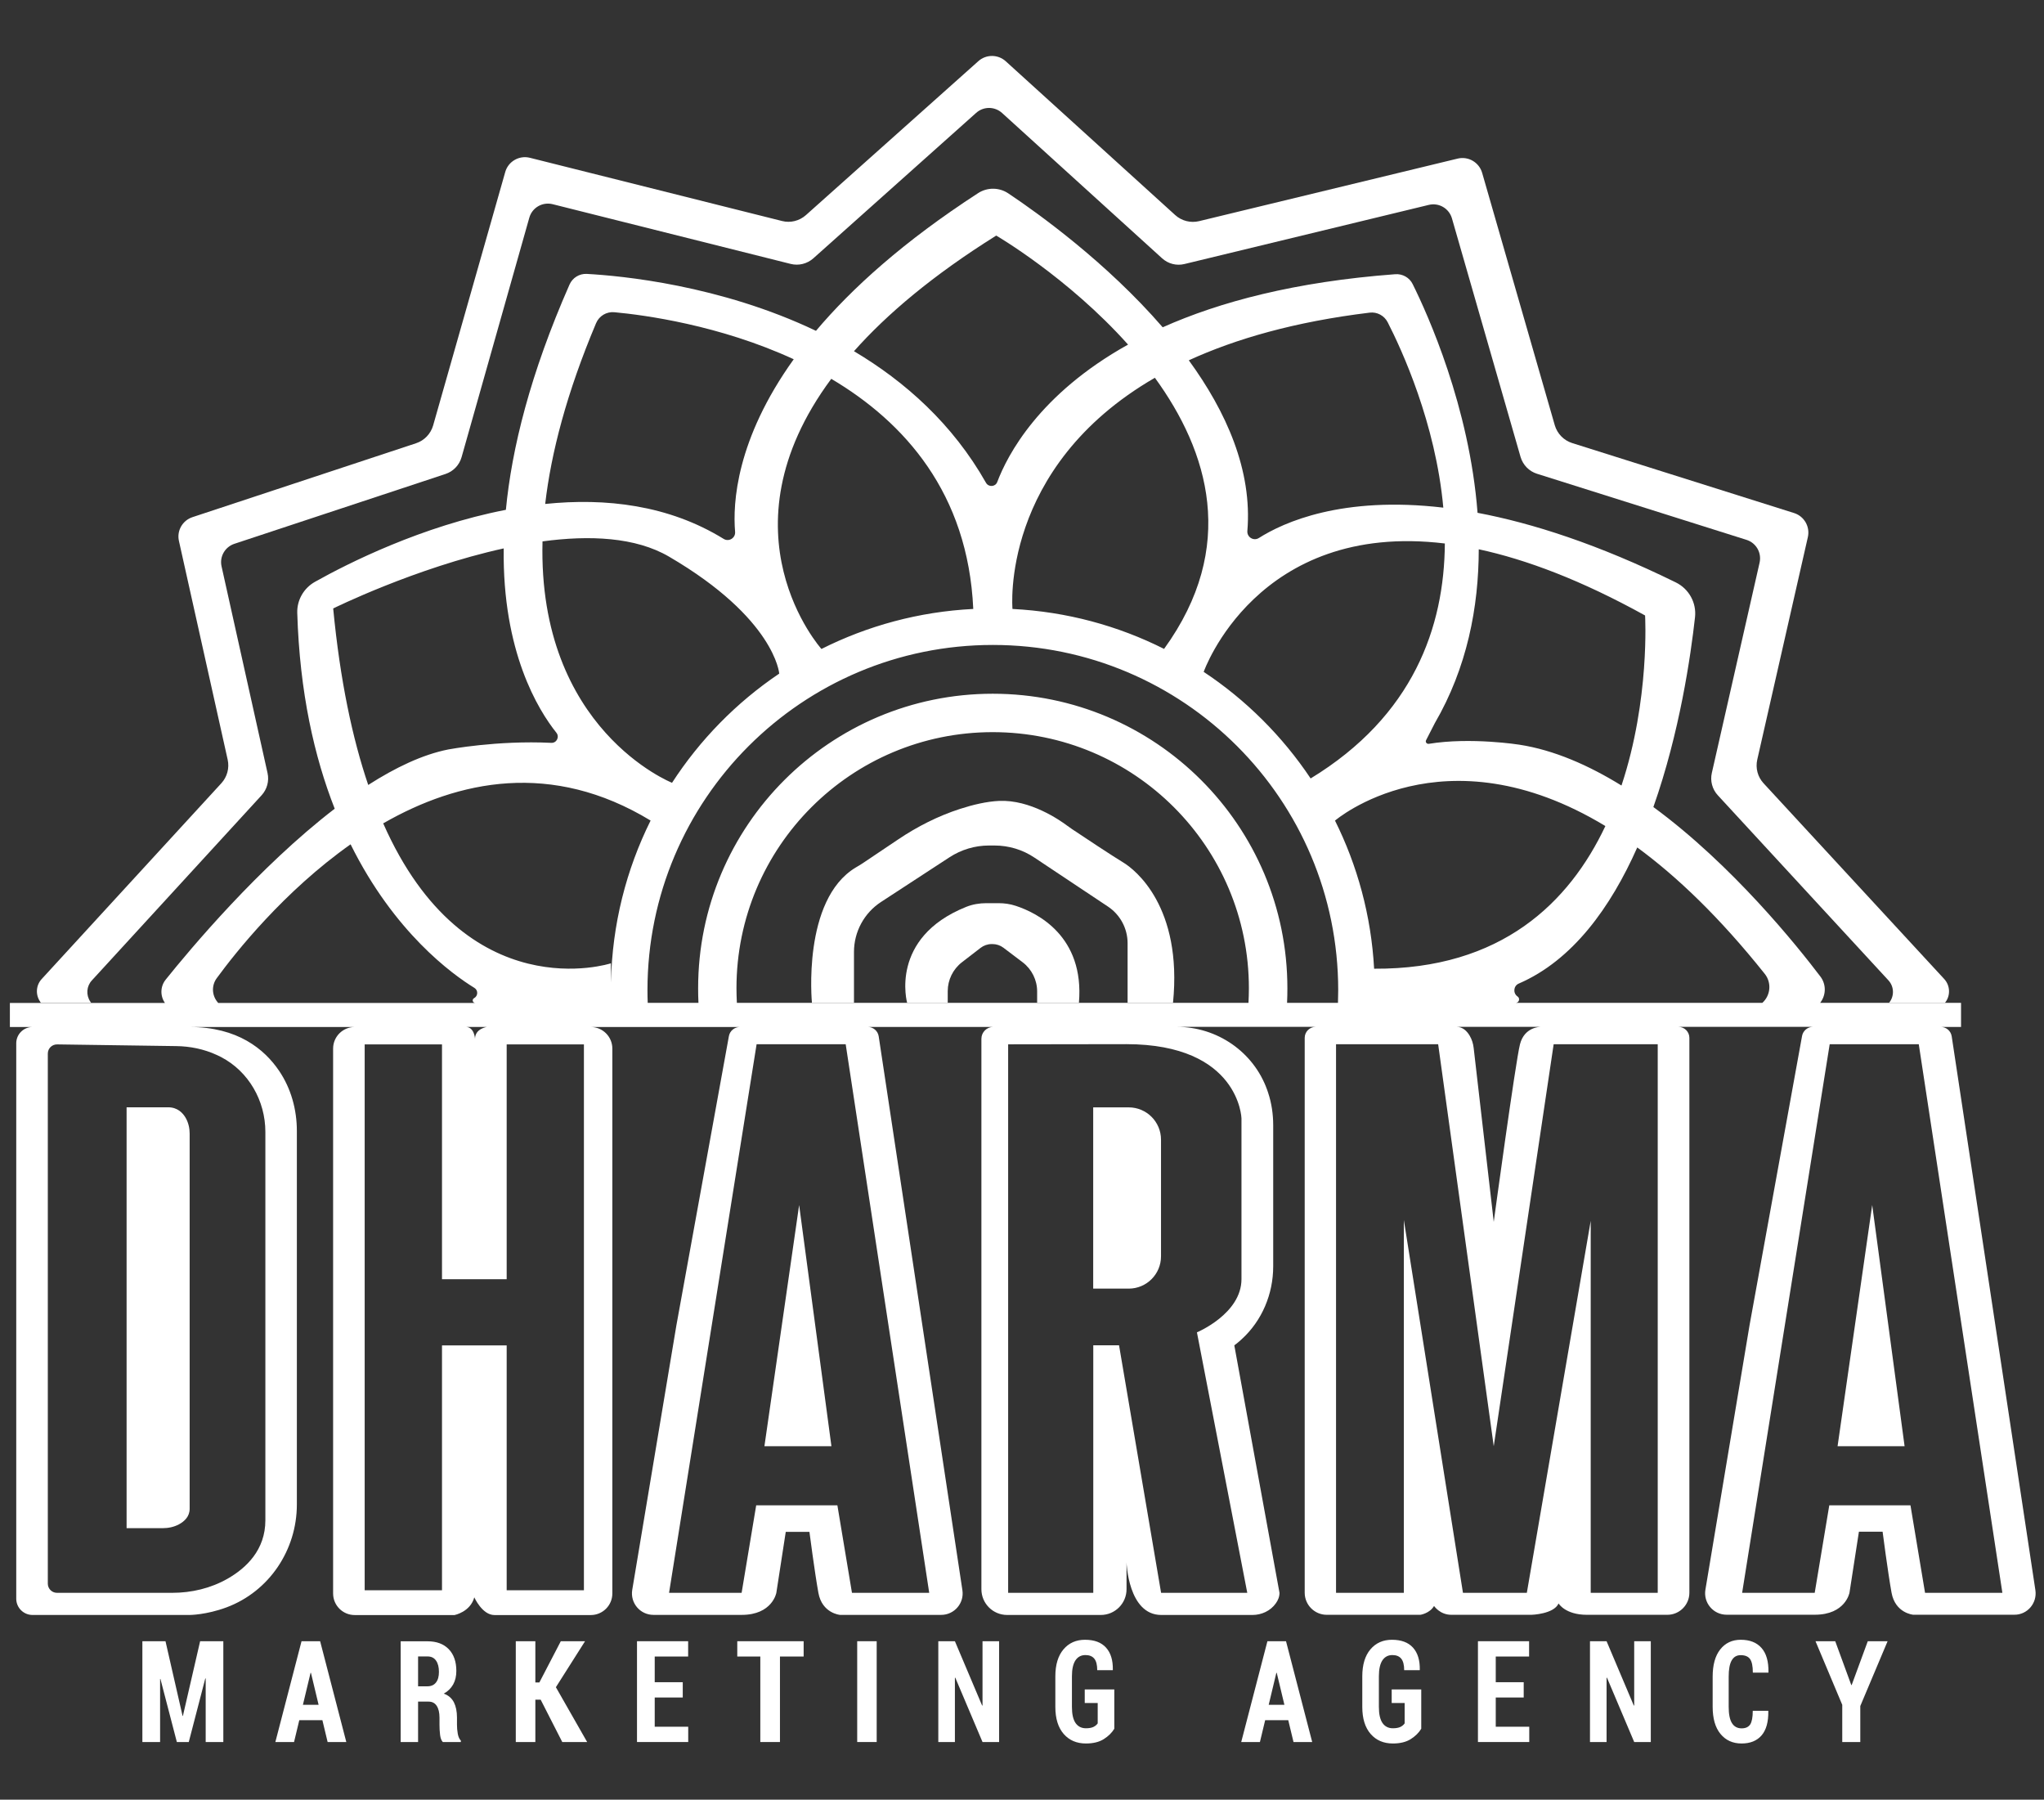 <svg xmlns="http://www.w3.org/2000/svg" xmlns:xlink="http://www.w3.org/1999/xlink" width="810" viewBox="0 0 607.5 534.75" height="713" preserveAspectRatio="xMidYMid meet"><rect x="0" y="0" width="607.5" height="534.75" fill="#333333" stroke="none"/><path fill="#ffffff" d="M 37.625 329.016 L 37.625 454.074 L 48.324 454.074 C 50.004 454.074 51.676 453.738 53.16 452.949 C 54.766 452.086 56.367 450.652 56.367 448.309 L 56.367 336.836 C 56.367 335.234 56.008 333.633 55.219 332.219 C 54.312 330.617 52.707 329.016 49.977 329.016 C 44.496 329.016 37.625 329.016 37.625 329.016 Z M 37.625 329.016 " fill-opacity="1" fill-rule="nonzero"></path><path fill="#ffffff" d="M 227.195 429.719 L 247.109 429.719 L 237.512 358.059 Z M 227.195 429.719 " fill-opacity="1" fill-rule="nonzero"></path><path fill="#ffffff" d="M 546.148 429.719 L 566.066 429.719 L 556.441 358.059 Z M 546.148 429.719 " fill-opacity="1" fill-rule="nonzero"></path><path fill="#ffffff" d="M 324.91 382.895 L 335.469 382.895 C 340.781 382.895 345.066 378.59 345.066 373.301 L 345.066 338.633 C 345.066 333.324 340.758 329.039 335.469 329.039 L 324.91 329.039 Z M 324.91 382.895 " fill-opacity="1" fill-rule="nonzero"></path><path fill="#ffffff" d="M 604.941 472.496 L 580.07 307.938 C 579.832 306.332 578.441 305.137 576.816 305.137 L 582.844 305.137 L 582.844 297.984 L 450.469 297.984 C 451.473 297.984 451.879 296.668 451.039 296.094 C 449.629 295.137 449.797 292.957 451.379 292.262 C 467.441 285.328 478.738 269.559 486.613 251.805 C 498.465 260.492 511.176 272.648 524.508 289.371 C 526.59 291.98 526.258 295.758 523.789 297.984 L 540.98 297.984 L 541.242 297.598 C 542.773 295.352 542.703 292.383 541.074 290.207 C 534.18 281.113 514.91 257.047 491.402 239.797 C 499.254 217.57 502.531 194.648 503.777 183.402 C 504.258 179.098 501.961 174.957 498.055 173.047 C 475.004 161.73 455.469 155.457 439.145 152.375 C 436.727 120.84 424.352 93.441 419.852 84.398 C 418.891 82.461 416.832 81.312 414.656 81.48 C 384.898 83.707 362.445 89.711 345.566 97.25 C 328.883 77.965 308.562 63.395 299.68 57.461 C 296.973 55.641 293.43 55.617 290.703 57.387 C 268.703 71.648 253.285 85.547 242.516 98.301 C 213.934 84.664 184.512 81.938 174.41 81.387 C 172.207 81.266 170.148 82.535 169.262 84.57 C 157.559 111.148 152.098 133.301 150.352 151.488 C 125.359 156.32 103.383 167.398 93.617 172.879 C 90.289 174.742 88.23 178.309 88.348 182.113 C 89.066 205.82 93.449 224.965 99.48 240.297 C 76.934 257.598 56.395 282.168 49.234 291.094 C 47.633 293.102 47.559 295.902 49.02 298.008 L 64.84 298.008 L 64.652 297.766 C 62.953 295.734 62.832 292.816 64.41 290.664 C 70.035 282.98 84.402 264.848 104.199 250.875 C 117.172 277.047 134.406 289.488 140.992 293.531 C 142.164 294.25 142.094 295.949 140.895 296.598 C 140.203 296.953 140.465 298.008 141.254 298.008 L 187.098 298.008 L 2.938 298.008 L 2.938 305.16 L 9.664 305.16 C 6.98 305.16 4.828 307.34 4.828 309.996 L 4.828 475.031 C 4.828 477.711 7.008 479.863 9.664 479.863 L 56.367 479.863 C 56.367 479.863 61.273 479.863 67.355 477.594 C 80.02 472.855 88.23 460.555 88.23 447.039 L 88.23 336.023 C 88.23 329.707 86.508 323.438 82.965 318.199 C 78.562 311.691 70.59 305.16 56.367 305.16 L 105.418 305.16 C 101.875 305.16 99.004 308.035 99.004 311.57 L 99.004 473.477 C 99.004 477.02 101.875 479.887 105.418 479.887 L 135.102 479.887 C 135.102 479.887 139.793 478.957 140.965 474.625 C 140.965 474.625 143.312 479.887 146.949 479.887 L 175.582 479.887 C 179.125 479.887 181.996 477.02 181.996 473.477 L 181.996 311.57 C 181.996 308.035 179.125 305.16 175.582 305.16 L 219.895 305.16 C 218.289 305.16 216.926 306.309 216.637 307.863 L 201.027 393.828 L 187.91 472.398 C 187.262 476.301 190.254 479.84 194.23 479.84 L 220.418 479.84 C 229.562 479.84 230.738 473.285 230.738 473.285 L 233.535 455.172 L 240.574 455.172 C 240.574 455.172 242.129 467.184 243.234 473.285 C 244.332 479.387 249.648 479.84 249.648 479.84 L 279.715 479.84 C 283.641 479.84 286.633 476.348 286.035 472.496 L 261.16 307.938 C 260.922 306.332 259.535 305.137 257.906 305.137 L 295.203 305.137 C 293.266 305.137 291.684 306.719 291.684 308.656 L 291.684 472.211 C 291.684 476.441 295.105 479.863 299.344 479.863 L 327.16 479.863 C 331.398 479.863 334.82 476.441 334.82 472.211 L 334.82 464.242 C 334.82 464.242 335.297 479.863 345.137 479.863 L 372.238 479.863 C 374.965 479.863 377.621 478.645 379.199 476.395 C 379.848 475.488 380.281 474.457 380.281 473.285 L 366.848 399.738 C 366.848 399.738 367.734 399.141 369.004 397.965 C 375.086 392.441 378.41 384.5 378.41 376.293 L 378.41 334.348 C 378.41 331.07 377.934 327.793 376.902 324.684 C 376.809 324.422 376.715 324.133 376.617 323.848 C 372.594 312.555 361.75 305.113 349.758 305.113 L 391.051 305.113 C 389.234 305.113 387.773 306.574 387.773 308.391 L 387.773 473.262 C 387.773 476.875 390.719 479.816 394.332 479.816 L 422.148 479.816 C 422.148 479.816 424.926 479.41 426.215 477.184 C 426.215 477.184 427.941 479.816 431.363 479.816 C 434.809 479.816 455.184 479.816 455.184 479.816 C 455.184 479.816 461.816 479.625 463.227 476.441 C 463.227 476.441 465.188 479.816 471.652 479.816 L 495.543 479.816 C 499.16 479.816 502.102 476.875 502.102 473.262 L 502.102 308.391 C 502.102 306.574 500.645 305.113 498.824 305.113 L 538.848 305.113 C 537.246 305.113 535.879 306.262 535.594 307.816 L 519.984 393.781 L 506.867 472.352 C 506.219 476.254 509.211 479.793 513.184 479.793 L 539.375 479.793 C 548.52 479.793 549.691 473.238 549.691 473.238 L 552.492 455.125 L 559.531 455.125 C 559.531 455.125 561.086 467.137 562.188 473.238 C 563.289 479.34 568.605 479.793 568.605 479.793 L 598.672 479.793 C 602.523 479.84 605.516 476.371 604.941 472.496 Z M 64.41 313.461 C 64.84 313.676 65.273 313.871 65.703 314.086 C 73.914 318.367 78.871 327.078 78.871 336.336 L 78.871 451.73 C 78.871 460.508 73.246 465.891 67.621 469.098 C 62.617 471.945 56.918 473.285 51.172 473.285 L 16.941 473.285 C 15.434 473.285 14.211 472.066 14.211 470.559 L 14.211 313.055 C 14.211 311.523 15.457 310.305 16.992 310.328 L 52.348 310.832 C 56.488 310.879 60.629 311.715 64.41 313.461 Z M 144.723 305.137 C 144.723 305.137 141.184 305.613 141.184 308.68 C 141.184 308.68 141.016 305.137 138.406 305.137 Z M 173.547 472.52 L 150.59 472.52 L 150.59 399.762 L 131.367 399.762 L 131.367 472.52 L 108.387 472.52 L 108.387 310.328 L 131.367 310.328 L 131.367 380.094 L 150.59 380.094 L 150.59 310.328 L 173.547 310.328 Z M 457.695 305.137 C 457.695 305.137 453.078 305.137 451.758 310.281 C 450.441 315.426 443.957 363.062 443.957 363.062 L 437.996 311.43 C 437.852 310.113 437.469 308.844 436.777 307.695 C 436.008 306.406 434.762 305.113 432.922 305.113 L 457.695 305.113 Z M 408.406 287.84 L 408.406 287.887 C 407.547 272.098 403.426 257.141 396.723 243.719 L 396.797 243.816 C 396.797 243.816 428.898 216.254 477.137 245.445 C 466.457 268.055 446.305 288.055 408.406 287.84 Z M 439.504 163.211 C 453.629 166.25 470 172.398 488.938 182.879 C 488.938 182.879 490.422 207.832 481.922 233.41 C 472.156 227.379 461.863 222.859 451.594 221.277 C 451.594 221.277 437.156 218.98 424.66 221.016 C 424.039 221.109 423.562 220.488 423.848 219.938 L 426.434 214.891 C 436.035 198.383 439.48 180.438 439.504 163.211 Z M 389.543 231.301 L 389.566 231.352 C 381.168 218.766 370.297 207.926 357.66 199.578 L 357.754 199.625 C 357.754 199.625 373.504 154.715 429.426 161.488 C 429.258 186.301 420.066 212.711 389.543 231.301 Z M 407.09 92.895 C 409.293 92.629 411.422 93.781 412.43 95.742 C 416.547 103.781 426.695 125.695 428.969 150.84 C 398.855 147.297 381.477 155.219 374.152 159.859 C 372.594 160.844 370.586 159.621 370.73 157.781 C 372.238 139.715 364.434 122.297 353.328 107.059 C 367.281 100.668 384.852 95.598 407.09 92.895 Z M 343.246 112.25 C 359.145 134.094 367.93 162.492 345.977 192.809 C 332.305 185.938 317.059 181.754 300.898 180.941 L 300.922 180.941 C 300.922 180.941 297.094 138.926 343.246 112.25 Z M 296.09 69.996 C 296.09 69.996 317.418 82.414 335.273 102.391 C 308.82 117.105 299.414 135.242 296.398 143.207 C 295.848 144.691 293.816 144.812 293.047 143.449 C 283.137 125.957 268.992 113.371 253.812 104.355 C 263.602 93.324 277.273 81.77 296.09 69.996 Z M 247.062 112.562 C 268.797 125.43 287.707 146.512 289.266 180.941 C 273.082 181.754 257.785 185.965 244.094 192.855 L 244.145 192.832 C 244.145 192.832 213.141 158.309 247.062 112.562 Z M 177.16 96.027 C 178.07 93.875 180.25 92.559 182.598 92.773 C 191.43 93.586 213.859 96.578 235.906 106.746 C 218.766 130.621 217.762 149.574 218.48 158.043 C 218.625 159.859 216.637 161.082 215.078 160.125 C 198.707 150.027 179.984 147.898 162.035 149.742 C 163.805 134.523 168.426 116.746 177.16 96.027 Z M 161.242 160.867 C 175.223 158.977 188.867 159.574 198.828 165.387 C 230.375 183.809 231.598 200.152 231.598 200.152 C 218.887 208.719 208.02 219.793 199.688 232.668 L 199.734 232.594 C 199.758 232.594 159.809 216.828 161.242 160.867 Z M 99.027 180.797 C 99.027 180.797 123.371 168.738 149.707 162.949 C 149.297 193.691 159.973 210.969 165.359 217.711 C 166.367 218.957 165.434 220.824 163.828 220.727 C 147.742 219.938 133.234 222.691 133.234 222.691 C 125.598 224.199 117.508 228.074 109.441 233.238 C 104.75 219.41 101.086 202.234 99.027 180.797 Z M 181.59 291.93 L 181.566 286.234 C 181.566 286.234 138.477 300.328 113.891 244.652 C 136.277 231.805 164.02 225.992 193.367 243.816 L 193.391 243.766 C 186.141 258.336 181.926 274.656 181.59 291.93 Z M 276.172 473.285 L 253.215 473.285 L 248.879 447.277 L 224.75 447.277 L 220.418 473.285 L 198.852 473.285 L 224.871 310.281 L 251.348 310.281 Z M 368.98 332.293 C 368.98 332.293 368.98 369.762 368.98 380.07 C 368.98 390.383 355.742 395.887 355.742 395.887 L 370.703 473.285 L 345.09 473.285 L 332.594 399.738 L 324.934 399.738 L 324.934 473.285 L 299.633 473.285 L 299.633 310.305 L 334.773 310.254 C 368.359 310.281 368.98 332.293 368.98 332.293 Z M 382.531 297.984 C 382.602 296.547 382.625 295.113 382.625 293.652 C 382.625 245.324 343.414 206.133 295.059 206.133 C 246.703 206.133 207.492 245.324 207.492 293.652 C 207.492 295.113 207.516 296.547 207.59 297.984 L 292.953 297.984 L 215.535 297.984 L 219.008 297.984 C 218.934 296.547 218.887 295.113 218.887 293.652 C 218.887 251.613 252.977 217.547 295.035 217.547 C 337.094 217.547 371.184 251.613 371.184 293.652 C 371.184 295.113 371.133 296.547 371.062 297.984 L 192.508 297.984 C 192.457 296.742 192.434 295.496 192.434 294.227 C 192.434 237.57 238.395 191.637 295.082 191.637 C 351.77 191.637 397.73 237.57 397.73 294.227 C 397.73 295.473 397.707 296.742 397.66 297.984 Z M 492.695 473.285 L 472.777 473.285 L 472.777 362.75 L 453.793 473.285 L 434.809 473.285 L 417.238 362.512 L 417.238 473.285 L 397.086 473.285 L 397.086 310.281 L 427.438 310.281 L 443.957 429.719 L 461.766 310.281 L 492.695 310.281 Z M 572.145 473.285 L 567.812 447.277 L 543.684 447.277 L 539.352 473.285 L 517.781 473.285 L 543.805 310.281 L 570.281 310.281 L 595.129 473.285 Z M 572.145 473.285 " fill-opacity="1" fill-rule="nonzero"></path><path fill="#ffffff" d="M 301.883 269.152 C 300.23 268.602 298.504 268.363 296.781 268.363 L 293.168 268.363 C 291.109 268.363 289.074 268.699 287.16 269.465 C 264.199 278.676 269.613 297.984 269.613 297.984 L 281.676 297.984 L 281.676 294.516 C 281.676 291.164 283.23 287.984 285.891 285.926 L 291.445 281.641 C 292.379 280.922 293.551 280.516 294.727 280.516 L 294.984 280.516 C 296.16 280.516 297.285 280.898 298.219 281.594 L 303.941 285.926 C 306.645 287.984 308.25 291.188 308.25 294.586 L 308.25 297.961 L 320.672 297.961 C 322.348 278.125 308.223 271.234 301.883 269.152 Z M 301.883 269.152 " fill-opacity="1" fill-rule="nonzero"></path><path fill="#ffffff" d="M 333.812 256.258 C 331.398 254.824 321.656 248.41 318.543 246.305 C 318.039 245.969 317.559 245.609 317.059 245.25 C 314.902 243.648 306.168 237.57 296.949 237.977 C 293.242 238.145 289.121 239.125 285.363 240.344 C 278.828 242.449 272.652 245.586 266.957 249.414 L 256.375 256.52 C 255.703 256.973 255.012 257.359 254.34 257.762 C 238.324 267.383 241.316 297.961 241.316 297.961 L 253.812 297.961 L 253.812 282.863 C 253.812 276.879 256.828 271.281 261.855 268.004 L 282.203 254.727 C 285.699 252.453 289.766 251.23 293.934 251.23 L 295.586 251.23 C 299.824 251.23 303.965 252.477 307.48 254.848 L 329.289 269.367 C 332.93 271.785 335.133 275.875 335.133 280.254 L 335.133 297.961 L 348.633 297.961 C 351.48 269.441 337.379 258.387 333.812 256.258 Z M 333.812 256.258 " fill-opacity="1" fill-rule="nonzero"></path><path fill="#ffffff" d="M 12.152 297.984 L 27.094 297.984 L 26.828 297.598 C 25.512 295.637 25.703 293.031 27.309 291.309 L 77.746 236.305 C 79.375 234.531 80.047 232.07 79.516 229.699 L 65.848 168.285 C 65.203 165.41 66.855 162.516 69.656 161.586 L 132.395 140.84 C 134.719 140.074 136.516 138.207 137.188 135.84 L 157.316 64.688 C 158.156 61.695 161.219 59.926 164.238 60.668 L 234.996 78.418 C 237.367 79.016 239.879 78.395 241.723 76.766 L 290.129 33.535 C 292.332 31.57 295.633 31.594 297.812 33.559 L 345.379 76.742 C 347.195 78.395 349.688 79.039 352.078 78.441 L 424.66 60.879 C 427.652 60.16 430.668 61.91 431.531 64.875 L 451.926 135.77 C 452.621 138.137 454.441 140.027 456.809 140.77 L 519.098 160.414 C 521.949 161.32 523.621 164.238 522.977 167.156 L 508.781 229.652 C 508.23 232.02 508.898 234.508 510.551 236.305 L 561.254 291.285 C 562.977 293.148 563.07 296 561.445 297.984 L 578.059 297.984 C 579.758 295.902 579.664 292.887 577.844 290.898 L 524.148 232.738 C 522.402 230.848 521.707 228.219 522.281 225.703 L 537.316 159.598 C 538.012 156.512 536.238 153.402 533.223 152.445 L 467.273 131.652 C 464.781 130.863 462.844 128.879 462.102 126.367 L 440.512 51.359 C 439.598 48.223 436.391 46.359 433.23 47.125 L 356.363 65.715 C 353.852 66.312 351.195 65.641 349.277 63.898 L 298.914 18.199 C 296.613 16.117 293.098 16.094 290.773 18.176 L 239.523 63.922 C 237.582 65.641 234.926 66.312 232.414 65.664 L 157.484 46.883 C 154.301 46.094 151.047 47.961 150.16 51.121 L 128.734 126.414 C 128.016 128.902 126.125 130.887 123.66 131.703 L 57.207 153.664 C 54.238 154.645 52.488 157.707 53.184 160.746 L 67.668 225.727 C 68.219 228.219 67.523 230.824 65.801 232.715 L 12.395 290.898 C 10.691 292.746 10.504 295.496 11.891 297.574 Z M 12.152 297.984 " fill-opacity="1" fill-rule="nonzero"></path><path fill="#ffffff" d="M 54.359 509.867 L 54.262 509.867 L 49.188 487.664 L 42.316 487.664 L 42.316 517.617 L 47.582 517.617 L 47.582 498.887 L 47.68 498.863 L 52.562 517.617 L 56.105 517.617 L 61.016 498.719 L 61.133 498.742 L 61.133 517.617 L 66.375 517.617 L 66.375 487.664 L 59.48 487.664 Z M 54.359 509.867 " fill-opacity="1" fill-rule="nonzero"></path><path fill="#ffffff" d="M 89.621 487.664 L 81.84 517.617 L 87.395 517.617 L 88.949 511.133 L 95.82 511.133 L 97.375 517.617 L 102.926 517.617 L 95.148 487.664 Z M 90.027 506.566 L 92.301 497.066 L 92.422 497.066 L 94.695 506.566 Z M 90.027 506.566 " fill-opacity="1" fill-rule="nonzero"></path><path fill="#ffffff" d="M 376.691 487.664 L 368.906 517.617 L 374.465 517.617 L 376.02 511.133 L 382.887 511.133 L 384.445 517.617 L 390 517.617 L 382.219 487.664 Z M 377.07 506.566 L 379.344 497.066 L 379.465 497.066 L 381.742 506.566 Z M 377.07 506.566 " fill-opacity="1" fill-rule="nonzero"></path><path fill="#ffffff" d="M 135.82 512.523 L 135.82 510.344 C 135.82 508.527 135.508 507.02 134.91 505.824 C 134.289 504.629 133.309 503.742 131.895 503.238 C 133.113 502.57 134.023 501.66 134.672 500.535 C 135.316 499.387 135.629 498.047 135.629 496.492 C 135.629 493.715 134.863 491.566 133.355 490.008 C 131.824 488.453 129.742 487.688 127.082 487.688 L 119.086 487.688 L 119.086 517.617 L 124.258 517.617 L 124.258 505.609 L 127.371 505.609 C 128.426 505.609 129.238 506.016 129.789 506.855 C 130.34 507.688 130.625 508.863 130.625 510.391 L 130.625 512.5 C 130.625 513.48 130.672 514.484 130.793 515.469 C 130.914 516.469 131.176 517.164 131.605 517.617 L 136.969 517.617 L 136.969 517.188 C 136.539 516.758 136.227 516.09 136.059 515.18 C 135.891 514.246 135.82 513.359 135.82 512.523 Z M 129.57 499.938 C 129 500.68 128.137 501.062 127.035 501.062 L 124.258 501.062 L 124.258 492.188 L 127.082 492.188 C 128.184 492.188 129.023 492.594 129.598 493.43 C 130.172 494.246 130.457 495.367 130.457 496.758 C 130.457 498.145 130.172 499.195 129.57 499.938 Z M 129.57 499.938 " fill-opacity="1" fill-rule="nonzero"></path><path fill="#ffffff" d="M 173.883 487.664 L 166.676 487.664 L 160.309 499.914 L 159.113 499.914 L 159.113 487.664 L 153.297 487.664 L 153.297 517.617 L 159.113 517.617 L 159.113 505.031 L 160.691 505.031 L 167.109 517.617 L 174.508 517.617 L 165.215 501.328 Z M 173.883 487.664 " fill-opacity="1" fill-rule="nonzero"></path><path fill="#ffffff" d="M 194.59 504.387 L 202.922 504.387 L 202.922 499.844 L 194.59 499.844 L 194.59 492.211 L 204.523 492.211 L 204.523 487.664 L 189.324 487.664 L 189.324 517.617 L 204.547 517.617 L 204.547 513.074 L 194.59 513.074 Z M 194.59 504.387 " fill-opacity="1" fill-rule="nonzero"></path><path fill="#ffffff" d="M 444.555 504.387 L 452.863 504.387 L 452.863 499.844 L 444.555 499.844 L 444.555 492.211 L 454.465 492.211 L 454.465 487.664 L 439.262 487.664 L 439.262 517.617 L 454.512 517.617 L 454.512 513.074 L 444.555 513.074 Z M 444.555 504.387 " fill-opacity="1" fill-rule="nonzero"></path><path fill="#ffffff" d="M 219.125 492.211 L 225.973 492.211 L 225.973 517.617 L 231.812 517.617 L 231.812 492.211 L 238.852 492.211 L 238.852 487.664 L 219.125 487.664 Z M 219.125 492.211 " fill-opacity="1" fill-rule="nonzero"></path><path fill="#ffffff" d="M 254.77 487.664 L 260.562 487.664 L 260.562 517.617 L 254.77 517.617 Z M 254.77 487.664 " fill-opacity="1" fill-rule="nonzero"></path><path fill="#ffffff" d="M 292.016 506.758 L 291.898 506.781 L 283.809 487.664 L 278.875 487.664 L 278.875 517.617 L 283.809 517.617 L 283.809 498.527 L 283.926 498.504 L 292.016 517.617 L 296.949 517.617 L 296.949 487.664 L 292.016 487.664 Z M 292.016 506.758 " fill-opacity="1" fill-rule="nonzero"></path><path fill="#ffffff" d="M 485.703 506.758 L 485.586 506.781 L 477.492 487.664 L 472.562 487.664 L 472.562 517.617 L 477.492 517.617 L 477.492 498.527 L 477.613 498.504 L 485.703 517.617 L 490.637 517.617 L 490.637 487.664 L 485.703 487.664 Z M 485.703 506.758 " fill-opacity="1" fill-rule="nonzero"></path><path fill="#ffffff" d="M 322.371 506.016 L 326.25 506.016 L 326.25 512.07 C 325.965 512.5 325.535 512.859 325.004 513.121 C 324.453 513.387 323.711 513.531 322.754 513.531 C 321.414 513.531 320.387 513 319.668 511.973 C 318.949 510.922 318.59 509.34 318.59 507.188 L 318.59 498.047 C 318.59 495.941 318.949 494.387 319.645 493.336 C 320.363 492.281 321.344 491.777 322.613 491.777 C 323.785 491.777 324.672 492.141 325.246 492.859 C 325.82 493.574 326.109 494.699 326.109 496.277 L 330.727 496.277 L 330.75 496.16 C 330.797 493.312 330.129 491.109 328.715 489.555 C 327.305 488 325.223 487.234 322.469 487.234 C 319.809 487.234 317.68 488.191 316.078 490.082 C 314.473 491.973 313.66 494.652 313.66 498.098 L 313.66 507.188 C 313.66 510.656 314.5 513.336 316.148 515.227 C 317.801 517.117 320.004 518.051 322.754 518.051 C 324.91 518.051 326.68 517.617 328.047 516.758 C 329.41 515.895 330.465 514.867 331.184 513.672 L 331.184 501.996 L 322.398 501.996 L 322.398 506.016 Z M 322.371 506.016 " fill-opacity="1" fill-rule="nonzero"></path><path fill="#ffffff" d="M 413.602 506.016 L 417.48 506.016 L 417.48 512.07 C 417.191 512.5 416.762 512.859 416.234 513.121 C 415.684 513.387 414.941 513.531 413.984 513.531 C 412.645 513.531 411.613 513 410.898 511.973 C 410.18 510.922 409.82 509.34 409.82 507.188 L 409.82 498.047 C 409.82 495.941 410.18 494.387 410.871 493.336 C 411.59 492.281 412.574 491.777 413.84 491.777 C 415.012 491.777 415.898 492.141 416.473 492.859 C 417.051 493.574 417.336 494.699 417.336 496.277 L 421.957 496.277 L 421.98 496.16 C 422.027 493.312 421.359 491.109 419.945 489.555 C 418.535 488 416.449 487.234 413.695 487.234 C 411.043 487.234 408.91 488.191 407.305 490.082 C 405.703 491.973 404.887 494.652 404.887 498.098 L 404.887 507.188 C 404.887 510.656 405.727 513.336 407.379 515.227 C 409.031 517.117 411.234 518.051 413.984 518.051 C 416.141 518.051 417.91 517.617 419.277 516.758 C 420.641 515.895 421.691 514.867 422.41 513.672 L 422.41 501.996 L 413.625 501.996 L 413.625 506.016 Z M 413.602 506.016 " fill-opacity="1" fill-rule="nonzero"></path><path fill="#ffffff" d="M 517.352 487.234 C 514.812 487.234 512.777 488.191 511.27 490.105 C 509.762 492.02 509.02 494.723 509.02 498.219 L 509.02 507.113 C 509.02 510.609 509.785 513.312 511.344 515.203 C 512.898 517.094 514.98 518.051 517.613 518.051 C 520.176 518.051 522.16 517.262 523.551 515.656 C 524.938 514.055 525.609 511.66 525.562 508.453 L 525.539 508.336 L 520.941 508.336 C 520.941 510.273 520.676 511.637 520.176 512.402 C 519.652 513.168 518.812 513.555 517.637 513.555 C 516.344 513.555 515.387 513.023 514.742 511.973 C 514.094 510.922 513.785 509.316 513.785 507.141 L 513.785 498.219 C 513.785 496.039 514.07 494.434 514.668 493.383 C 515.27 492.328 516.152 491.805 517.352 491.805 C 518.645 491.805 519.578 492.188 520.129 492.953 C 520.676 493.715 520.965 495.055 520.965 496.996 L 525.586 496.996 L 525.609 496.879 C 525.656 493.645 524.961 491.254 523.527 489.652 C 522.09 488.023 520.031 487.234 517.352 487.234 Z M 517.352 487.234 " fill-opacity="1" fill-rule="nonzero"></path><path fill="#ffffff" d="M 550.34 500.68 L 550.219 500.68 L 545.453 487.664 L 539.59 487.664 L 547.539 506.566 L 547.539 517.617 L 552.898 517.617 L 552.898 506.926 L 561.016 487.664 L 555.125 487.664 Z M 550.34 500.68 " fill-opacity="1" fill-rule="nonzero"></path></svg>